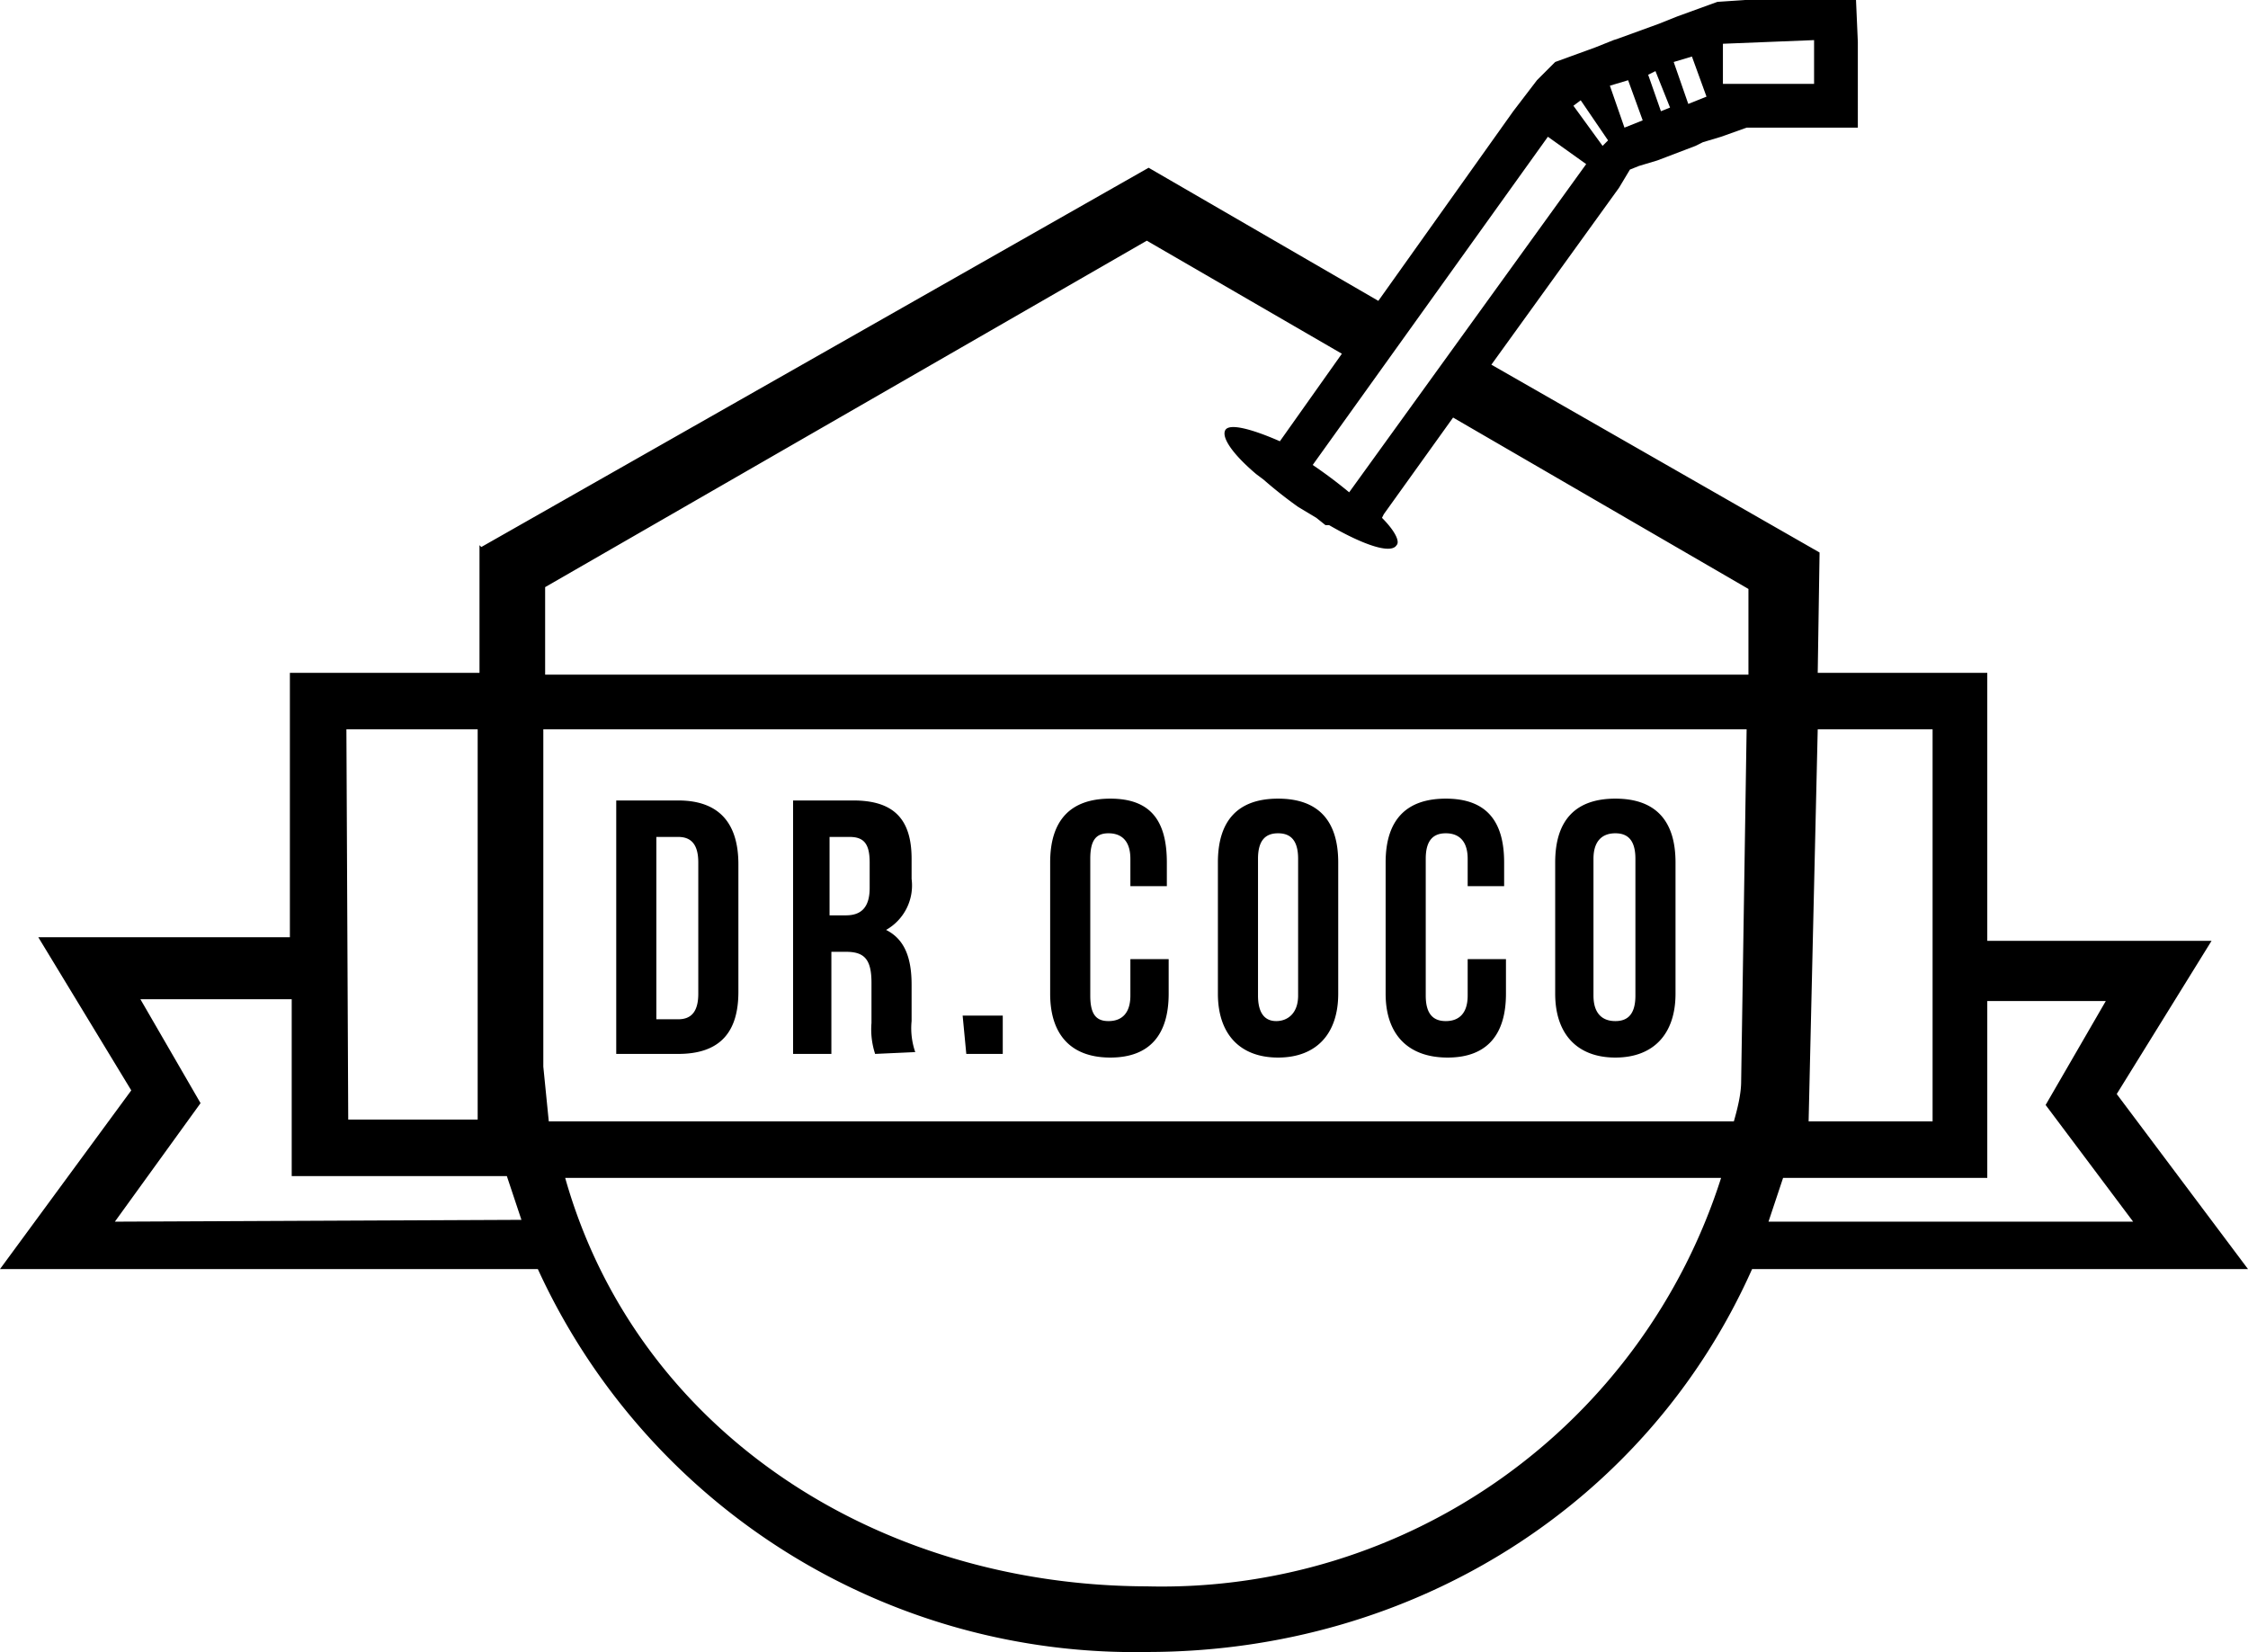 <svg xmlns="http://www.w3.org/2000/svg" width="123.3" height="90.6">
  <path d="M36 45.9v10h1.2c.7 0 1.1-.4 1.1-1.4v-7.2c0-1-.4-1.4-1.1-1.4zm-2.2-2h3.4c2.2 0 3.3 1.2 3.3 3.5v7c0 2.2-1 3.4-3.3 3.4h-3.4zM45.5 45.9v4.3h.9c.8 0 1.3-.4 1.3-1.5v-1.4c0-1-.3-1.4-1.1-1.4zM48 57.8a4.3 4.3 0 0 1-.2-1.7v-2.2c0-1.3-.4-1.7-1.4-1.7h-.8v5.6h-2.1V43.9h3.3c2.2 0 3.2 1 3.2 3.2v1.1a2.8 2.8 0 0 1-1.4 2.8c1 .5 1.4 1.5 1.4 3V56a4 4 0 0 0 .2 1.7zM52.8 55.7H55v2.1h-2zM64.1 52.6v1.9c0 2.2-1 3.5-3.2 3.5s-3.3-1.3-3.3-3.5v-7.2c0-2.3 1.1-3.5 3.3-3.5S64 45 64 47.3v1.3h-2v-1.5c0-1-.5-1.4-1.2-1.4s-1 .4-1 1.4v7.5c0 1 .3 1.4 1 1.4s1.2-.4 1.2-1.4v-2zM69 54.6c0 1 .4 1.4 1 1.4s1.2-.4 1.2-1.4v-7.5c0-1-.4-1.4-1.1-1.4s-1.1.4-1.1 1.4zm-2.2-7.3c0-2.3 1.1-3.5 3.3-3.5s3.3 1.2 3.3 3.5v7.2c0 2.2-1.2 3.5-3.3 3.5s-3.3-1.3-3.3-3.5zM82.6 52.6v1.9c0 2.2-1 3.5-3.2 3.5S76 56.7 76 54.5v-7.2c0-2.3 1.1-3.5 3.3-3.5s3.2 1.2 3.2 3.5v1.3h-2v-1.5c0-1-.5-1.4-1.2-1.4s-1.1.4-1.1 1.4v7.5c0 1 .4 1.4 1.1 1.4s1.2-.4 1.2-1.4v-2zM87.4 54.6c0 1 .5 1.4 1.2 1.4s1.1-.4 1.1-1.4v-7.5c0-1-.4-1.4-1.1-1.4s-1.2.4-1.2 1.4zm-2.1-7.3c0-2.3 1.1-3.5 3.3-3.5s3.3 1.2 3.3 3.5v7.2c0 2.2-1.2 3.5-3.3 3.5s-3.3-1.3-3.3-3.5z"/>
  <path d="M97.9 64.6H109v-9.7h6.5l-3.3 5.7L117 67H97l.8-2.4M99.7 40h6.3v21.5h-6.8zm-3.8-3h-66v-4.8l33-19 10.7 6.2-3.4 4.8c-1.6-.7-2.8-1-3-.6s.4 1.3 1.7 2.4l.4.3a24 24 0 0 0 1.9 1.5l1 .6.5.4h.2c1.9 1.1 3.4 1.6 3.7 1.1.2-.2-.1-.8-.8-1.5l.1-.2 3.8-5.3 16.2 9.4zm-.4 22.3c0 .7-.2 1.5-.4 2.2h-65l-.3-3V40h66zM63 87c-15 0-28.1-8.6-32-22.4h63.4A32.2 32.2 0 0 1 62.9 87m22-79.5L87 9 74 27a25.5 25.5 0 0 0-2-1.5zm1.8-2l1.5 2.2-.3.3-1.6-2.2zm2.6-1.1l.8 2.2-1 .4-.8-2.3zm1.5-.5l.8 2-.5.2-.7-2zm2-.8l.8 2.2-1 .4-.8-2.3zM6.3 67l4.7-6.5-3.3-5.7H16v9.7h11.8l.8 2.4zM19 40h7.2v21.4h-7.1zM99.5 2.2v2.4h-5V2.4zM116.1 60l5.2-8.4H109V36.9h-9.3l.1-6.5v-.1L81.8 20l7-9.7.6-1 .5-.2 1-.3L93 8l.4-.2 1-.3 1.4-.5h6.1V2.3l-.1-2.3h-6.1l-1.5.1-2.2.8-1 .4-2.2.8-.3.1-1 .4-2.2.8-1 1L83 6.1l-7.4 10.4L63 9.2 26.4 30l-.1-.1v7H15.9v14.5H2.1l5.1 8.4L0 69.6h29.5a36 36 0 0 0 33.4 21c14.7 0 27.5-8.2 33.2-21h27.2z"/>
</svg>
